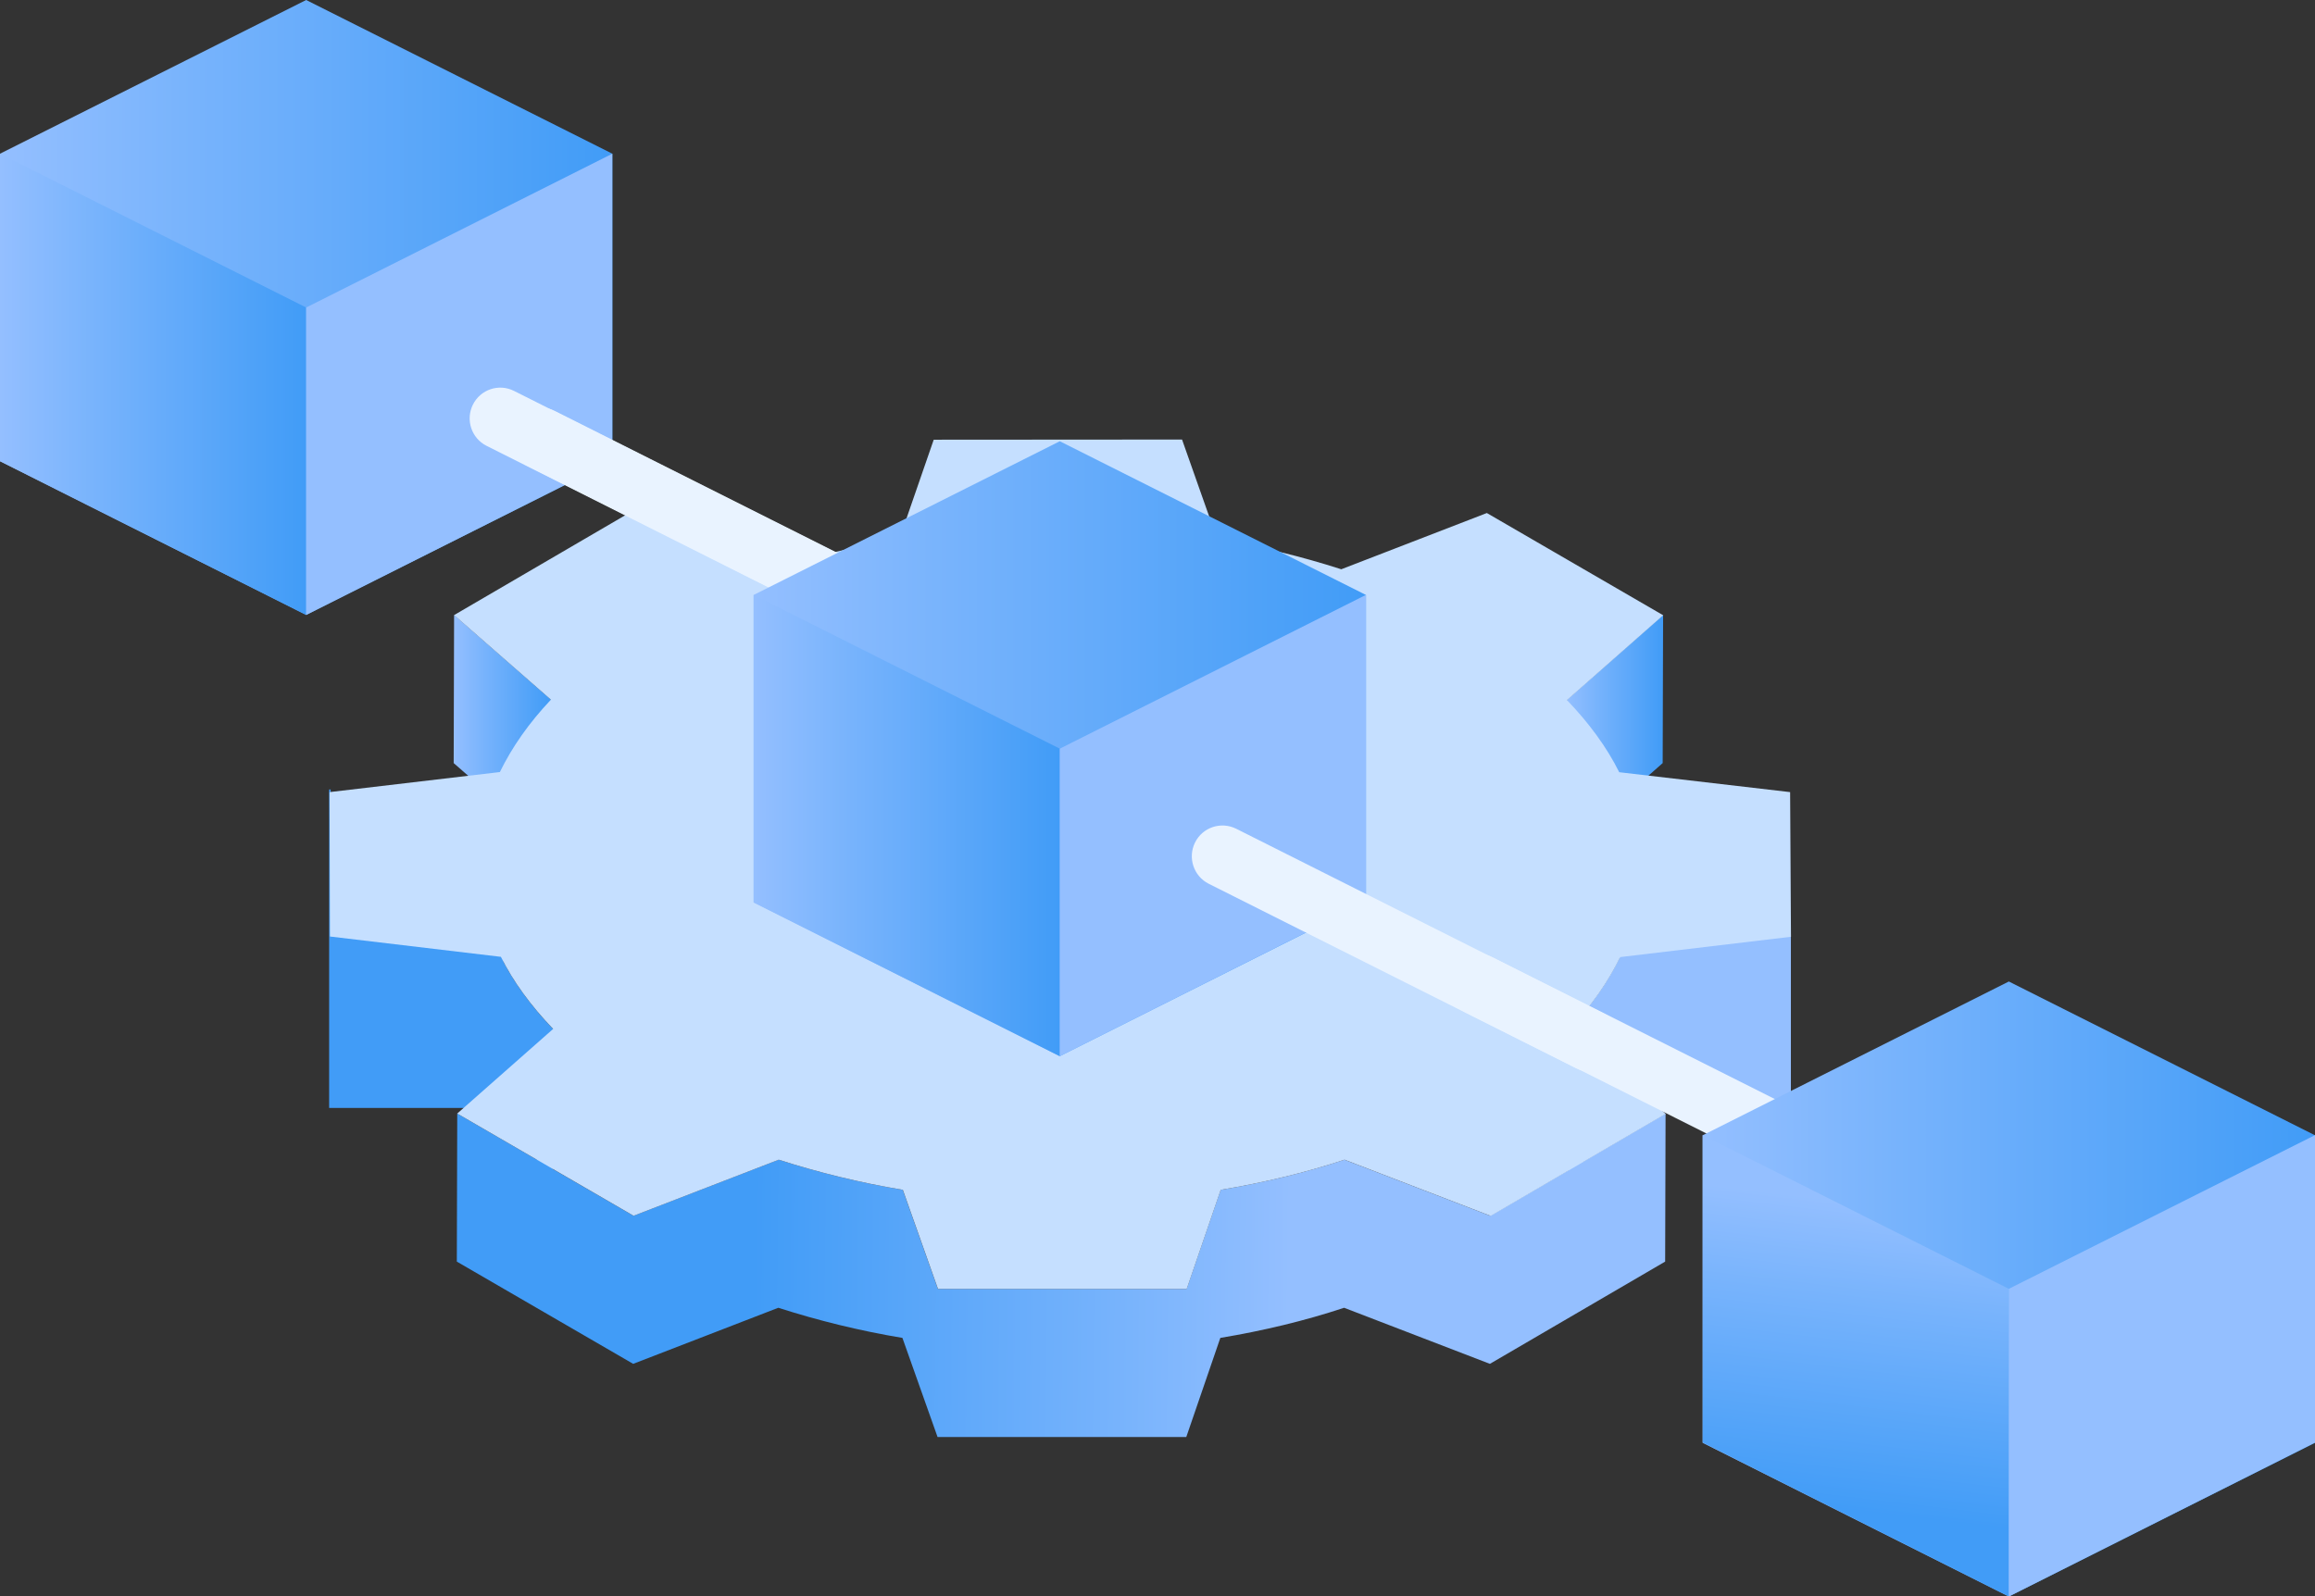<svg width="274" height="189" viewBox="0 0 274 189" fill="none" xmlns="http://www.w3.org/2000/svg">
<rect x="0" y="0" width="274" height="189" fill="#333333" stroke="none"/>
<g clip-path="url(#clip0_1072_12111)">
<path d="M196.843 72.801L185.456 82.845L185.405 100.386L196.793 90.342L196.843 72.801Z" fill="url(#paint0_linear_1072_12111)"/>
<path d="M65.205 82.825L53.747 72.801L53.697 90.342L65.155 100.355L65.205 82.825Z" fill="url(#paint1_linear_1072_12111)"/>
<path d="M191.678 110.642V113.42C190.248 116.33 188.285 119.139 185.717 121.837L185.667 138.519L176.384 143.935L159.126 137.297C154.504 138.832 149.561 140.015 144.476 140.863L140.449 152.594H111.008L106.849 140.863C101.754 140.015 96.841 138.802 92.159 137.297L74.982 143.935L65.406 138.388L65.457 121.817C63.03 119.281 61.047 116.633 59.597 113.885V110.642H39.137V93.464H38.956V128.556V131.173H59.426C60.513 133.285 61.913 135.336 63.594 137.327L54.119 131.83L54.069 149.361L74.942 161.466L92.119 154.827C96.811 156.333 101.714 157.546 106.809 158.394L110.967 170.125H140.408L144.436 158.394C149.52 157.546 154.464 156.363 159.086 154.827L176.344 161.466L197.085 149.361L197.135 131.83L187.258 137.59C189.09 135.407 190.561 133.164 191.688 130.85V131.163H211.967V110.631H191.688L191.678 110.642Z" fill="url(#paint2_linear_1072_12111)"/>
<path d="M176.394 143.935L159.136 137.297C154.515 138.832 149.571 140.015 144.486 140.863L140.459 152.594H111.018L106.859 140.863C101.765 140.015 96.851 138.802 92.169 137.297L74.992 143.935L54.119 131.83L65.467 121.817C62.859 119.099 60.755 116.239 59.285 113.279L39.057 110.874L39.006 93.778L59.164 91.403C60.604 88.442 62.627 85.563 65.205 82.835L53.747 72.821L74.488 60.716L91.746 67.355C96.458 65.819 101.362 64.657 106.446 63.818L110.514 52.057L139.905 52.037L144.063 63.828C149.158 64.677 154.072 65.89 158.753 67.395L175.981 60.737L196.853 72.841L185.466 82.885C188.074 85.603 190.178 88.463 191.648 91.423L211.876 93.778L211.977 110.904L191.769 113.309C190.329 116.27 188.345 119.119 185.728 121.877L197.145 131.871L176.404 143.975" fill="#C5DFFF"/>
<path d="M36.237 0L0 18.198V54.603L36.237 72.801L72.475 54.603V18.198L36.237 0Z" fill="url(#paint3_linear_1072_12111)"/>
<path d="M36.237 72.801L0 54.603V18.198L36.237 36.406V72.811V72.801Z" fill="url(#paint4_linear_1072_12111)"/>
<path d="M36.237 72.801L72.475 54.603V18.198L36.237 36.406V72.811V72.801Z" fill="#94BFFF"/>
<path d="M107.504 77.378C106.96 77.378 106.406 77.257 105.893 76.994L62.406 55.149C60.614 54.25 59.889 52.067 60.785 50.269C61.681 48.47 63.856 47.743 65.648 48.642L109.135 70.487C110.927 71.386 111.652 73.569 110.756 75.368C110.122 76.641 108.843 77.378 107.514 77.378H107.504Z" fill="#E9F3FF"/>
<path d="M102.691 75.014C102.147 75.014 101.593 74.893 101.08 74.63L57.593 52.785C55.801 51.885 55.076 49.703 55.972 47.904C56.868 46.106 59.043 45.378 60.835 46.278L104.322 68.123C106.114 69.022 106.839 71.205 105.943 73.003C105.309 74.276 104.03 75.014 102.701 75.014H102.691Z" fill="#E9F3FF"/>
<path d="M125.436 52.239L89.199 70.437V106.842L125.436 125.05L161.673 106.842V70.437L125.436 52.239Z" fill="url(#paint5_linear_1072_12111)"/>
<path d="M125.436 125.04L89.199 106.832V70.427L125.436 88.635V125.04Z" fill="url(#paint6_linear_1072_12111)"/>
<path d="M125.436 125.04L161.673 106.832V70.427L125.436 88.635V125.04Z" fill="#94BFFF"/>
<path d="M218.501 142.066C217.958 142.066 217.404 141.944 216.88 141.682L173.393 119.836C171.601 118.937 170.876 116.744 171.772 114.946C172.668 113.147 174.843 112.43 176.635 113.319L220.112 135.164C221.904 136.064 222.629 138.246 221.733 140.045C221.099 141.328 219.82 142.056 218.491 142.056L218.501 142.066Z" fill="#E9F3FF"/>
<path d="M188.174 126.859C187.631 126.859 187.077 126.738 186.553 126.475L143.066 104.63C141.274 103.73 140.549 101.538 141.445 99.739C142.341 97.941 144.516 97.223 146.308 98.112L189.785 119.958C191.577 120.857 192.302 123.039 191.406 124.838C190.772 126.121 189.493 126.849 188.164 126.849L188.174 126.859Z" fill="#E9F3FF"/>
<path d="M237.763 116.199L201.525 134.407V170.812L237.763 189.02L274 170.812V134.407L237.763 116.199Z" fill="url(#paint7_linear_1072_12111)"/>
<path d="M237.763 189L201.525 170.792V134.386L237.763 152.584V188.99V189Z" fill="url(#paint8_linear_1072_12111)"/>
<path d="M237.763 189L274 170.792V134.386L237.763 152.584V188.99V189Z" fill="#94BFFF"/>
</g>
<defs>
<linearGradient id="paint0_linear_1072_12111" x1="185.395" y1="86.593" x2="196.843" y2="86.593" gradientUnits="userSpaceOnUse">
<stop stop-color="#94BFFF"/>
<stop offset="0.32" stop-color="#77B3FC"/>
<stop offset="1" stop-color="#419CF7"/>
</linearGradient>
<linearGradient id="paint1_linear_1072_12111" x1="53.697" y1="86.583" x2="65.205" y2="86.583" gradientUnits="userSpaceOnUse">
<stop stop-color="#94BFFF"/>
<stop offset="0.32" stop-color="#77B3FC"/>
<stop offset="1" stop-color="#419CF7"/>
</linearGradient>
<linearGradient id="paint2_linear_1072_12111" x1="190.903" y1="132.952" x2="-62.869" y2="130.453" gradientUnits="userSpaceOnUse">
<stop offset="0.15" stop-color="#94BFFF"/>
<stop offset="0.23" stop-color="#77B3FC"/>
<stop offset="0.4" stop-color="#419CF7"/>
</linearGradient>
<linearGradient id="paint3_linear_1072_12111" x1="0" y1="36.406" x2="72.465" y2="36.406" gradientUnits="userSpaceOnUse">
<stop stop-color="#94BFFF"/>
<stop offset="0.32" stop-color="#77B3FC"/>
<stop offset="1" stop-color="#419CF7"/>
</linearGradient>
<linearGradient id="paint4_linear_1072_12111" x1="0" y1="45.499" x2="36.227" y2="45.499" gradientUnits="userSpaceOnUse">
<stop stop-color="#94BFFF"/>
<stop offset="0.32" stop-color="#77B3FC"/>
<stop offset="1" stop-color="#419CF7"/>
</linearGradient>
<linearGradient id="paint5_linear_1072_12111" x1="89.199" y1="88.645" x2="161.673" y2="88.645" gradientUnits="userSpaceOnUse">
<stop stop-color="#94BFFF"/>
<stop offset="0.32" stop-color="#77B3FC"/>
<stop offset="1" stop-color="#419CF7"/>
</linearGradient>
<linearGradient id="paint6_linear_1072_12111" x1="89.199" y1="97.738" x2="125.436" y2="97.738" gradientUnits="userSpaceOnUse">
<stop stop-color="#94BFFF"/>
<stop offset="0.32" stop-color="#77B3FC"/>
<stop offset="1" stop-color="#419CF7"/>
</linearGradient>
<linearGradient id="paint7_linear_1072_12111" x1="201.525" y1="152.605" x2="274" y2="152.605" gradientUnits="userSpaceOnUse">
<stop stop-color="#94BFFF"/>
<stop offset="0.32" stop-color="#77B3FC"/>
<stop offset="1" stop-color="#419CF7"/>
</linearGradient>
<linearGradient id="paint8_linear_1072_12111" x1="221.904" y1="142.561" x2="217.616" y2="178.67" gradientUnits="userSpaceOnUse">
<stop stop-color="#94BFFF"/>
<stop offset="0.32" stop-color="#77B3FC"/>
<stop offset="1" stop-color="#419CF7"/>
</linearGradient>
<clipPath id="clip0_1072_12111">
<rect width="274" height="189" fill="white"/>
</clipPath>
</defs>
</svg>
